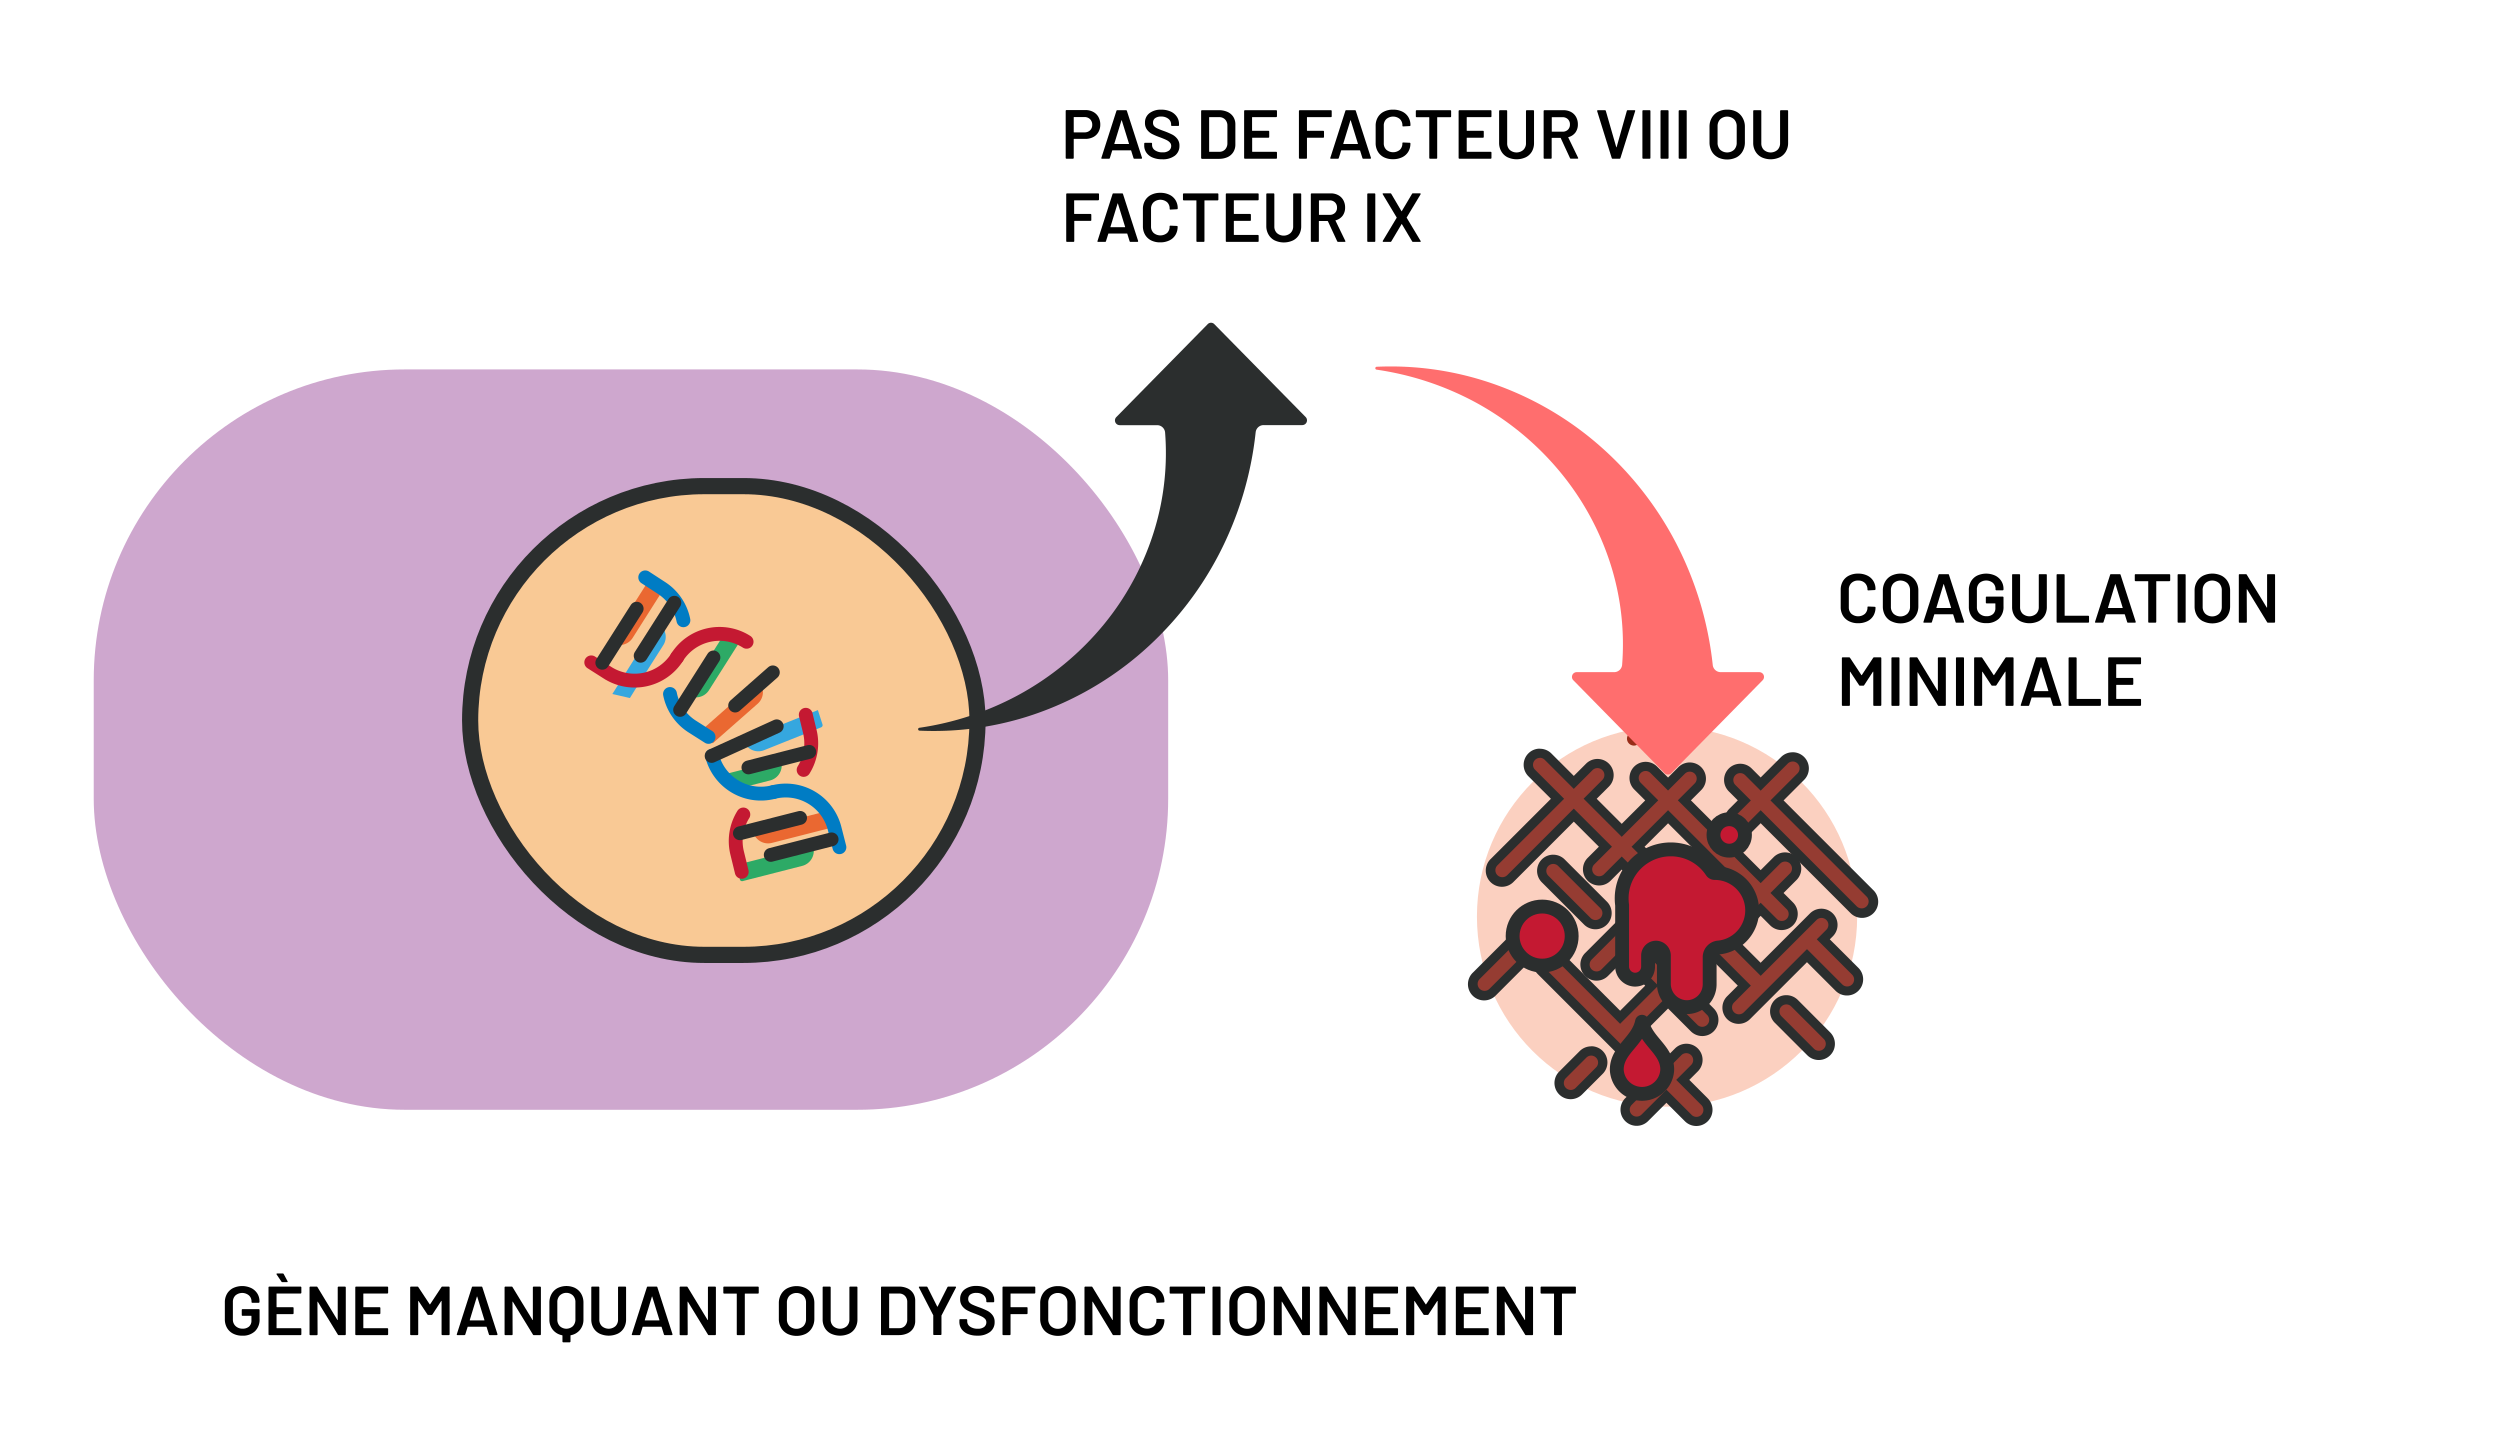 <?xml version="1.0" encoding="UTF-8"?> <svg xmlns="http://www.w3.org/2000/svg" id="Ebene_1" data-name="Ebene 1" viewBox="0 0 1082.09 622.45"><defs><style>.cls-1{fill:#fbd0c0;}.cls-12,.cls-13,.cls-14,.cls-2{fill:none;}.cls-2{stroke:#952814;opacity:0.97;}.cls-12,.cls-13,.cls-14,.cls-2,.cls-5{stroke-linecap:round;stroke-width:6px;}.cls-12,.cls-13,.cls-14,.cls-2,.cls-7{stroke-miterlimit:10;}.cls-3{fill:#953c32;}.cls-4{fill:#2b2e2e;}.cls-5{fill:#c41932;stroke-linejoin:round;}.cls-14,.cls-5,.cls-7{stroke:#2b2e2e;}.cls-6{fill:#cea7ce;}.cls-7{fill:#f9c995;stroke-width:7px;}.cls-8{fill:#ff6e6e;}.cls-9{fill:#35a7df;}.cls-10{fill:#2daa66;}.cls-11{fill:#ea6831;}.cls-12{stroke:#c41932;}.cls-13{stroke:#007cc4;}</style></defs><path d="M800.29,268.87a6.37,6.37,0,0,1-2.64-2.47,7.17,7.17,0,0,1-.93-3.69V255.3a7.17,7.17,0,0,1,.93-3.69,6.28,6.28,0,0,1,2.64-2.46,8.62,8.62,0,0,1,4-.87,8.8,8.8,0,0,1,3.93.84,6.21,6.21,0,0,1,2.64,2.37,6.68,6.68,0,0,1,.93,3.54.38.38,0,0,1-.36.36l-2.76.15q-.36,0-.36-.33a3.83,3.83,0,0,0-1.1-2.85,4,4,0,0,0-2.92-1.08,4,4,0,0,0-2.94,1.08,3.8,3.8,0,0,0-1.11,2.85v7.65a3.76,3.76,0,0,0,1.11,2.82,4.53,4.53,0,0,0,5.86,0,3.77,3.77,0,0,0,1.1-2.83q0-.33.36-.33l2.76.12a.37.37,0,0,1,.25.09.28.28,0,0,1,.11.21,6.8,6.8,0,0,1-.93,3.58,6.19,6.19,0,0,1-2.64,2.39,8.8,8.8,0,0,1-3.93.84A8.5,8.5,0,0,1,800.29,268.87Z"></path><path d="M818.59,268.9a6.46,6.46,0,0,1-2.69-2.59,7.76,7.76,0,0,1-.94-3.87V255.6a7.54,7.54,0,0,1,1-3.83,6.6,6.6,0,0,1,2.68-2.58,9.2,9.2,0,0,1,8,0,6.62,6.62,0,0,1,2.69,2.58,7.54,7.54,0,0,1,1,3.83v6.84a7.66,7.66,0,0,1-1,3.87,6.58,6.58,0,0,1-2.69,2.59,9.13,9.13,0,0,1-8,0Zm7-3.25a4.24,4.24,0,0,0,1.14-3.09v-7a4.28,4.28,0,0,0-1.14-3.12,4.47,4.47,0,0,0-6,0,4.28,4.28,0,0,0-1.14,3.12v7a4.24,4.24,0,0,0,1.14,3.09,4.47,4.47,0,0,0,6,0Z"></path><path d="M846.43,269.22l-1-3.21q-.06-.12-.15-.12h-7.92q-.09,0-.15.12l-1,3.21a.38.38,0,0,1-.39.3h-3a.34.34,0,0,1-.27-.11.32.32,0,0,1,0-.31l6.51-20.28a.38.38,0,0,1,.39-.3h3.75a.38.38,0,0,1,.39.3l6.54,20.28a.33.33,0,0,1,0,.15q0,.27-.33.27h-3A.38.38,0,0,1,846.43,269.22Zm-8.16-6.06h6.09q.18,0,.12-.18l-3.09-10.05q0-.12-.09-.12s-.07,0-.09.12L838.15,263Q838.12,263.16,838.27,263.16Z"></path><path d="M855.76,268.87a6.31,6.31,0,0,1-2.64-2.5,7.34,7.34,0,0,1-.93-3.72v-7.26a7.33,7.33,0,0,1,.93-3.74,6.35,6.35,0,0,1,2.64-2.49,9.29,9.29,0,0,1,7.87,0,6.51,6.51,0,0,1,2.63,2.37,6.3,6.3,0,0,1,.93,3.39v.24a.38.38,0,0,1-.36.36H864.1a.36.36,0,0,1-.26-.11.33.33,0,0,1-.1-.25V255a3.54,3.54,0,0,0-1.1-2.67,4.55,4.55,0,0,0-5.86,0,3.9,3.9,0,0,0-1.11,2.9v7.5a3.77,3.77,0,0,0,1.17,2.89,4.26,4.26,0,0,0,3,1.1,4,4,0,0,0,2.83-.95,3.33,3.33,0,0,0,1-2.59v-1.86a.13.13,0,0,0-.15-.15H859.9a.36.36,0,0,1-.26-.11.33.33,0,0,1-.1-.25v-2.22a.34.34,0,0,1,.36-.36h6.93a.33.33,0,0,1,.25.1.36.36,0,0,1,.11.26v3.84a7,7,0,0,1-2,5.37,7.58,7.58,0,0,1-5.44,1.92A8.5,8.5,0,0,1,855.76,268.87Z"></path><path d="M874.51,268.89a6.38,6.38,0,0,1-2.66-2.48,7.14,7.14,0,0,1-.94-3.7V248.88a.34.34,0,0,1,.36-.36H874a.33.33,0,0,1,.25.1.36.36,0,0,1,.11.26v13.89a3.9,3.9,0,0,0,1.11,2.88,4.45,4.45,0,0,0,5.88,0,3.9,3.9,0,0,0,1.11-2.88V248.88a.34.34,0,0,1,.36-.36h2.76a.33.33,0,0,1,.25.1.36.36,0,0,1,.11.26v13.83a7.24,7.24,0,0,1-.93,3.7,6.27,6.27,0,0,1-2.64,2.48,9.38,9.38,0,0,1-7.89,0Z"></path><path d="M890.27,269.41a.33.33,0,0,1-.1-.25V248.88a.34.34,0,0,1,.36-.36h2.76a.33.33,0,0,1,.25.1.36.36,0,0,1,.11.26v17.49a.13.13,0,0,0,.15.15h10.05a.33.33,0,0,1,.25.1.36.36,0,0,1,.11.26v2.28a.38.38,0,0,1-.36.36H890.53A.36.36,0,0,1,890.27,269.41Z"></path><path d="M920.71,269.22l-1-3.21q-.06-.12-.15-.12h-7.92q-.09,0-.15.12l-1,3.21a.38.38,0,0,1-.39.3h-3a.34.34,0,0,1-.27-.11.32.32,0,0,1,0-.31l6.51-20.28a.38.38,0,0,1,.39-.3h3.75a.38.38,0,0,1,.39.3l6.54,20.28a.33.33,0,0,1,0,.15q0,.27-.33.27h-3A.38.38,0,0,1,920.71,269.22Zm-8.16-6.06h6.09q.18,0,.12-.18l-3.09-10.05q0-.12-.09-.12s-.07,0-.09.12L912.43,263Q912.4,263.16,912.55,263.16Z"></path><path d="M939.23,248.62a.36.36,0,0,1,.11.26v2.31a.38.38,0,0,1-.36.36h-5.52a.13.13,0,0,0-.15.15v17.46a.38.38,0,0,1-.36.36h-2.76a.36.36,0,0,1-.26-.11.33.33,0,0,1-.1-.25V251.7a.13.13,0,0,0-.15-.15h-5.31a.36.36,0,0,1-.26-.11.33.33,0,0,1-.1-.25v-2.31a.34.34,0,0,1,.36-.36H939A.33.33,0,0,1,939.23,248.62Z"></path><path d="M942.65,269.41a.33.33,0,0,1-.1-.25V248.88a.34.34,0,0,1,.36-.36h2.76a.33.33,0,0,1,.25.1.36.36,0,0,1,.11.26v20.28a.38.38,0,0,1-.36.36h-2.76A.36.36,0,0,1,942.65,269.41Z"></path><path d="M953.53,268.9a6.46,6.46,0,0,1-2.69-2.59,7.76,7.76,0,0,1-.94-3.87V255.6a7.54,7.54,0,0,1,1-3.83,6.6,6.6,0,0,1,2.68-2.58,9.2,9.2,0,0,1,8,0,6.62,6.62,0,0,1,2.69,2.58,7.54,7.54,0,0,1,1,3.83v6.84a7.66,7.66,0,0,1-1,3.87,6.58,6.58,0,0,1-2.69,2.59,9.13,9.13,0,0,1-8,0Zm7-3.25a4.24,4.24,0,0,0,1.14-3.09v-7a4.28,4.28,0,0,0-1.14-3.12,4.47,4.47,0,0,0-6,0,4.28,4.28,0,0,0-1.14,3.12v7a4.24,4.24,0,0,0,1.14,3.09,4.47,4.47,0,0,0,6,0Z"></path><path d="M981.35,248.62a.34.34,0,0,1,.26-.1h2.76a.35.35,0,0,1,.25.1.36.36,0,0,1,.11.26v20.28a.34.34,0,0,1-.11.25.36.36,0,0,1-.25.11H981.7a.43.43,0,0,1-.42-.24l-8.64-14.16c0-.06-.08-.09-.12-.08s-.06.06-.06.14l.06,14a.34.34,0,0,1-.11.25.36.36,0,0,1-.25.11H969.4a.36.36,0,0,1-.26-.11.33.33,0,0,1-.1-.25V248.88a.34.34,0,0,1,.36-.36h2.67a.43.43,0,0,1,.42.24l8.61,14.16c0,.06.07.08.12.07s.06-.05.06-.13l0-14A.35.35,0,0,1,981.35,248.62Z"></path><path d="M811.18,284.52h2.76a.33.33,0,0,1,.25.1.36.36,0,0,1,.11.26v20.28a.38.38,0,0,1-.36.36h-2.76a.36.36,0,0,1-.26-.11.33.33,0,0,1-.1-.25V290.85a.12.12,0,0,0-.08-.12s-.08,0-.1.06l-3.75,5.76a.47.47,0,0,1-.42.24h-1.38a.47.47,0,0,1-.42-.24l-3.78-5.73c0-.06-.06-.08-.11-.06a.11.11,0,0,0-.07.12v14.28a.38.38,0,0,1-.36.36h-2.76a.36.36,0,0,1-.26-.11.33.33,0,0,1-.1-.25V284.88a.34.34,0,0,1,.36-.36h2.76a.47.47,0,0,1,.42.24l4.89,7.41a.17.17,0,0,0,.12.06.1.1,0,0,0,.09-.06l4.89-7.41A.47.47,0,0,1,811.18,284.52Z"></path><path d="M818.78,305.41a.33.33,0,0,1-.1-.25V284.88a.34.34,0,0,1,.36-.36h2.76a.33.33,0,0,1,.25.1.36.36,0,0,1,.11.26v20.28a.38.38,0,0,1-.36.36H819A.36.36,0,0,1,818.78,305.41Z"></path><path d="M838.85,284.62a.35.35,0,0,1,.26-.1h2.76a.33.33,0,0,1,.25.1.36.36,0,0,1,.11.26v20.28a.38.38,0,0,1-.36.36H839.2a.43.43,0,0,1-.42-.24l-8.64-14.16c0-.06-.08-.09-.12-.08s-.06.06-.06.14l.06,14a.38.38,0,0,1-.36.36H826.9a.36.36,0,0,1-.26-.11.33.33,0,0,1-.1-.25V284.88a.34.34,0,0,1,.36-.36h2.67a.43.43,0,0,1,.42.24l8.61,14.16c0,.06.08.08.12.07s.06-.05.06-.13l0-14A.35.35,0,0,1,838.85,284.62Z"></path><path d="M846.71,305.41a.33.33,0,0,1-.1-.25V284.88a.34.34,0,0,1,.36-.36h2.76a.33.33,0,0,1,.25.1.36.36,0,0,1,.11.26v20.28a.38.38,0,0,1-.36.36H847A.36.36,0,0,1,846.71,305.41Z"></path><path d="M868.42,284.52h2.76a.33.33,0,0,1,.25.1.36.36,0,0,1,.11.26v20.28a.38.38,0,0,1-.36.36h-2.76a.36.36,0,0,1-.26-.11.33.33,0,0,1-.1-.25V290.85a.12.12,0,0,0-.08-.12c-.05,0-.08,0-.1.06l-3.75,5.76a.47.47,0,0,1-.42.24h-1.38a.47.47,0,0,1-.42-.24l-3.78-5.73c0-.06-.06-.08-.11-.06a.11.11,0,0,0-.07.12v14.28a.38.38,0,0,1-.36.36h-2.76a.36.36,0,0,1-.26-.11.33.33,0,0,1-.1-.25V284.88a.34.34,0,0,1,.36-.36h2.76a.47.47,0,0,1,.42.24l4.89,7.41a.17.17,0,0,0,.12.06.1.1,0,0,0,.09-.06l4.89-7.41A.47.47,0,0,1,868.42,284.52Z"></path><path d="M888.55,305.22l-1-3.21q-.06-.12-.15-.12h-7.92q-.09,0-.15.12l-1,3.21a.38.38,0,0,1-.39.3h-3a.34.34,0,0,1-.27-.11.32.32,0,0,1,0-.31l6.51-20.28a.38.38,0,0,1,.39-.3h3.75a.38.38,0,0,1,.39.3l6.54,20.28a.33.33,0,0,1,0,.15q0,.27-.33.27h-3A.38.38,0,0,1,888.55,305.22Zm-8.16-6.06h6.09q.18,0,.12-.18l-3.09-10.05q0-.12-.09-.12s-.07,0-.09.12L880.27,299Q880.24,299.16,880.39,299.16Z"></path><path d="M895.46,305.41a.33.33,0,0,1-.1-.25V284.88a.34.34,0,0,1,.36-.36h2.76a.33.33,0,0,1,.25.1.36.36,0,0,1,.11.26v17.49a.13.13,0,0,0,.15.15h10a.33.33,0,0,1,.25.1.36.36,0,0,1,.11.26v2.28a.38.38,0,0,1-.36.36H895.72A.36.36,0,0,1,895.46,305.41Z"></path><path d="M926.6,287.41a.34.34,0,0,1-.25.11H916.12a.13.13,0,0,0-.15.15v5.61a.13.13,0,0,0,.15.15H923a.33.33,0,0,1,.25.1.36.36,0,0,1,.11.26v2.28a.38.38,0,0,1-.36.36h-6.87a.13.13,0,0,0-.15.15v5.79a.13.13,0,0,0,.15.15h10.23a.33.33,0,0,1,.25.1.36.36,0,0,1,.11.26v2.28a.38.38,0,0,1-.36.36h-13.5a.36.36,0,0,1-.26-.11.33.33,0,0,1-.1-.25V284.88a.34.34,0,0,1,.36-.36h13.5a.33.33,0,0,1,.25.1.36.36,0,0,1,.11.26v2.28A.34.34,0,0,1,926.6,287.41Z"></path><circle class="cls-1" cx="721.56" cy="396.72" r="82.29"></circle><line class="cls-2" x1="716.29" y1="310.64" x2="707.21" y2="319.72"></line><path class="cls-3" d="M787.27,456.81a5,5,0,0,1-3.54-1.46l-14.06-14.07a5,5,0,0,1,3.53-8.53,5,5,0,0,1,3.54,1.46l14.06,14.07a5,5,0,0,1-3.53,8.53Z"></path><path class="cls-4" d="M773.2,434.75a3,3,0,0,1,2.12.88l14.07,14.06a3,3,0,0,1-4.25,4.24l-14.06-14.06a3,3,0,0,1,2.12-5.12m0-4a7,7,0,0,0-5,11.95l14.07,14.06a7,7,0,0,0,9.9-9.9L778.15,432.8a7,7,0,0,0-4.95-2.05Z"></path><path class="cls-3" d="M752.67,441a5,5,0,0,1-3.53-8.54l5.87-5.87-53.07-53.06-6.25,6.26a5,5,0,0,1-7.07-7.07l6.25-6.26-13.68-13.68-27.4,27.4a5,5,0,0,1-7.07-7.07l27.4-27.4L663,334.57a5,5,0,0,1,3.53-8.53A5,5,0,0,1,670,327.5l11.16,11.17L687.9,332A5,5,0,1,1,695,339l-6.71,6.71,13.68,13.68,13-13-6.16-6.16a5,5,0,1,1,7.07-7.07l6.16,6.16,5.87-5.88a5,5,0,1,1,7.07,7.08l-5.87,5.87,33,33,7-7a5,5,0,1,1,7.07,7.07l-7,7,5.52,5.52a5,5,0,0,1-7.07,7.07l-5.52-5.52-5.9,5.89a5,5,0,0,1-7.07-7.07l5.9-5.89-33-33-13,13,53.06,53.06,22.77-22.77a5,5,0,0,1,7.07,7.07l-2.73,2.73L803,420.36a5,5,0,1,1-7.07,7.07l-13.78-13.78-25.91,25.91A4.94,4.94,0,0,1,752.67,441Z"></path><path class="cls-4" d="M666.49,328a3,3,0,0,1,2.12.88l12.58,12.58,8.12-8.12a3,3,0,0,1,4.25,4.24l-8.12,8.12,16.5,16.51,15.81-15.8-7.58-7.58a3,3,0,0,1,0-4.24,3,3,0,0,1,2.12-.88,3,3,0,0,1,2.12.88l7.58,7.58,7.29-7.29a3,3,0,0,1,2.12-.88,3,3,0,0,1,2.12,5.12l-7.29,7.29,35.85,35.84,8.44-8.45a3,3,0,0,1,4.25,4.25l-8.45,8.45,6.93,6.93a3,3,0,1,1-4.24,4.24l-6.93-6.93-7.31,7.31a3,3,0,0,1-4.25-4.25l7.31-7.3L722,350.69l-15.8,15.8,55.89,55.89,24.18-24.18a3,3,0,0,1,2.12-.88,3,3,0,0,1,2.12,5.12l-4.14,4.14,15.2,15.2a3,3,0,1,1-4.24,4.24l-15.2-15.2-27.33,27.33a3,3,0,0,1-2.12.88,3,3,0,0,1-2.12-.88,3,3,0,0,1,0-4.24l7.28-7.29-55.89-55.89-7.66,7.67a3,3,0,0,1-4.25-4.24l7.67-7.67L681.19,350,652.38,378.8a3,3,0,0,1-4.24-4.25L677,345.74l-12.58-12.58a3,3,0,0,1,2.12-5.12m0-4a7,7,0,0,0-5,11.95l9.75,9.75-26,26a7,7,0,1,0,9.9,9.89l26-26,10.86,10.85-4.84,4.84a7,7,0,0,0,9.9,9.9l4.83-4.84,50.24,50.23-4.46,4.46a7,7,0,1,0,9.9,9.89l24.5-24.49,12.37,12.37a7,7,0,0,0,9.9-9.9L792,406.58l1.31-1.31a7,7,0,0,0-9.9-9.9l-21.35,21.35-50.24-50.23L722,356.35l30.19,30.19L747.7,391a7,7,0,1,0,9.9,9.89l4.48-4.48,4.1,4.11a7,7,0,0,0,9.9-9.9l-4.1-4.1,5.62-5.62a7,7,0,0,0-9.9-9.9l-5.62,5.62-30.19-30.19,4.46-4.46a7,7,0,0,0-9.9-9.9L722,336.55l-4.75-4.75a7,7,0,0,0-9.9,9.9l4.75,4.75-10.15,10.14-10.85-10.85,5.3-5.29a7,7,0,0,0-9.9-9.9l-5.3,5.29-9.75-9.75a7,7,0,0,0-5-2Z"></path><path class="cls-3" d="M805.81,395.18a4.94,4.94,0,0,1-3.54-1.47l-40.19-40.19L757,358.63a5,5,0,0,1-8.53-3.53,5,5,0,0,1,1.46-3.54l5.12-5.11-5.3-5.3a5,5,0,1,1,7.07-7.07l5.3,5.3,10.31-10.32a5,5,0,1,1,7.07,7.08l-10.31,10.31,40.19,40.19a5,5,0,0,1-3.53,8.54Z"></path><path class="cls-4" d="M775.92,329.6a3,3,0,0,1,2.13,5.12l-11.73,11.73,41.61,41.61a3,3,0,0,1,0,4.24,3,3,0,0,1-4.25,0l-41.6-41.61-6.53,6.53A3,3,0,0,1,751.3,353l6.53-6.53-6.71-6.72a3,3,0,0,1,2.12-5.12,3,3,0,0,1,2.12.88l6.72,6.72,11.72-11.73a3,3,0,0,1,2.12-.88m0-4a7,7,0,0,0-4.95,2l-8.89,8.9-3.89-3.89a7,7,0,0,0-9.9,9.9l3.89,3.89-3.7,3.7a7,7,0,0,0,9.9,9.9l3.7-3.7,38.78,38.78a7,7,0,1,0,9.89-9.9L772,346.45l8.89-8.9a7,7,0,0,0-5-11.95Z"></path><path class="cls-3" d="M734.21,485.35a4.94,4.94,0,0,1-3.53-1.47l-9.4-9.39-9.34,9.35a5,5,0,0,1-7.08-7.08l9.35-9.34L667,420.19a5,5,0,0,1,7.08-7.07l27.18,27.18,13.68-13.68-5.7-5.7a5,5,0,0,1,7.07-7.07l5.7,5.7,7.77-7.76a5,5,0,0,1,8.53,3.53,5,5,0,0,1-1.46,3.54l-7.77,7.76,11.28,11.28a5,5,0,0,1-3.54,8.54,4.94,4.94,0,0,1-3.53-1.47L722,433.69l-13.68,13.68,13,13,5.12-5.12a5,5,0,0,1,7.07,7.07l-5.12,5.12,9.4,9.39a5,5,0,0,1-3.54,8.54Z"></path><path class="cls-4" d="M733.29,412.32a3,3,0,0,1,2.12.88,3,3,0,0,1,0,4.24l-9.18,9.18,12.69,12.7a3,3,0,0,1-2.12,5.12,3,3,0,0,1-2.12-.88L722,430.87l-16.51,16.5,15.8,15.81,6.53-6.53a3,3,0,0,1,4.24,4.24l-6.53,6.53,10.81,10.81a3,3,0,1,1-4.24,4.24l-10.81-10.81-10.76,10.76a3,3,0,0,1-4.24,0,3,3,0,0,1,0-4.24L717,467.42,668.4,418.78a3,3,0,0,1,0-4.24,3,3,0,0,1,4.24,0l28.6,28.59,16.51-16.51-7.12-7.11a3,3,0,0,1,4.25-4.24l7.11,7.11,9.18-9.18a3,3,0,0,1,2.12-.88m0-4a7,7,0,0,0-4.95,2.05L722,416.72l-4.29-4.28a7,7,0,0,0-9.9,9.9l4.29,4.28-10.85,10.86-25.77-25.77a7,7,0,0,0-9.9,9.9l45.81,45.81-7.93,7.93a7,7,0,0,0,9.9,9.9l7.93-7.93,8,8a7,7,0,0,0,9.9-9.9l-8-8,3.7-3.7a7,7,0,0,0-9.9-9.9l-3.7,3.7-10.14-10.15L722,436.52l9.86,9.87a7,7,0,0,0,9.9-9.9l-9.86-9.87,6.35-6.35a7,7,0,0,0-5-11.95Z"></path><path class="cls-3" d="M690.59,400.23a4.94,4.94,0,0,1-3.53-1.47l-18.29-18.29a5,5,0,0,1,7.07-7.07l18.29,18.29a5,5,0,0,1-3.54,8.54Z"></path><path class="cls-4" d="M672.3,373.94a3,3,0,0,1,2.12.88l18.29,18.29a3,3,0,0,1-2.12,5.12,3,3,0,0,1-2.12-.88l-18.29-18.29a3,3,0,0,1,2.12-5.12m0-4a7,7,0,0,0-4.95,11.95l18.29,18.29a7,7,0,0,0,9.9-9.9L677.25,372a7,7,0,0,0-5-2.05Z"></path><path class="cls-3" d="M691.05,422.47a5,5,0,0,1-3.53-8.54l20.26-20.25a5,5,0,0,1,7.07,0,5,5,0,0,1,0,7.07L694.59,421A5,5,0,0,1,691.05,422.47Z"></path><path class="cls-4" d="M711.31,394.21a3,3,0,0,1,2.12,5.12l-20.26,20.26a3,3,0,0,1-2.12.88,3,3,0,0,1-2.12-5.12l20.26-20.26a3,3,0,0,1,2.12-.88m0-4a7,7,0,0,0-4.95,2.05L686.1,412.52a7,7,0,0,0,9.9,9.9l20.26-20.26a7,7,0,0,0-5-12Z"></path><path class="cls-3" d="M679.84,473.77a5,5,0,0,1-3.54-8.53l8.88-8.87a5,5,0,0,1,8.53,3.53,5,5,0,0,1-1.46,3.54l-8.87,8.87A5,5,0,0,1,679.84,473.77Z"></path><path class="cls-4" d="M688.71,456.9a3,3,0,0,1,2.12.88,3,3,0,0,1,0,4.24L682,470.89a3,3,0,0,1-4.24,0,3,3,0,0,1,0-4.24l8.87-8.87a3,3,0,0,1,2.12-.88m0-4a7,7,0,0,0-5,2.05l-8.87,8.87a7,7,0,0,0,9.9,9.9l8.87-8.87a7,7,0,0,0-4.95-12Z"></path><path class="cls-3" d="M642.59,430.85a5,5,0,0,1-3.53-8.54l28-28a5,5,0,0,1,8.53,3.53,5,5,0,0,1-1.46,3.54l-28,28A5,5,0,0,1,642.59,430.85Z"></path><path class="cls-4" d="M670.57,394.86A3,3,0,0,1,672.7,400l-28,28a3,3,0,0,1-4.24-4.25l28-28a3,3,0,0,1,2.12-.88m0-4a7,7,0,0,0-5,2.05l-28,28a7,7,0,1,0,9.9,9.89l28-28a7,7,0,0,0-4.95-11.95Z"></path><path class="cls-5" d="M721.64,463c0-8.67-9.09-12.1-10.92-20.75-1.8,8.65-10.92,12.08-10.92,20.75a10.93,10.93,0,0,0,21.84,0Z"></path><path class="cls-5" d="M742.19,377.86h0a1.52,1.52,0,0,1-1.26-.68,21.28,21.28,0,0,0-38.57,7.35,21.59,21.59,0,0,0-.25,7.23v26.47a5.73,5.73,0,0,0,5.24,5.79,5.62,5.62,0,0,0,6-5.6v-4.81a3.43,3.43,0,0,1,3.42-3.43h0a3.43,3.43,0,0,1,3.42,3.43v12.14a10.09,10.09,0,0,0,9.42,10.17A9.9,9.9,0,0,0,740,426V414.25a4.18,4.18,0,0,1,3.85-4.13,15.86,15.86,0,0,0,2.4-.41,16.18,16.18,0,0,0-4-31.85Z"></path><circle class="cls-5" cx="748.47" cy="361.39" r="6.81"></circle><circle class="cls-5" cx="667.5" cy="405.17" r="12.78"></circle><rect class="cls-6" x="40.57" y="159.9" width="465.06" height="320.45" rx="134.6"></rect><rect class="cls-7" x="203.49" y="210.41" width="219.61" height="202.9" rx="101.45"></rect><path class="cls-4" d="M565.16,180.53l-39.52-40.19a2,2,0,0,0-2.94,0l-39.52,40.19a2.06,2.06,0,0,0,1.47,3.5h16.2a3.47,3.47,0,0,1,3.45,3.21A114.32,114.32,0,0,1,500,228.32a119.57,119.57,0,0,1-21.93,41.62,124.68,124.68,0,0,1-37.78,31.16A129,129,0,0,1,398,315a.63.63,0,0,0,.06,1.26,134.77,134.77,0,0,0,46-5.91,139.71,139.71,0,0,0,48.1-26.26,144.68,144.68,0,0,0,35.49-44.27,149.32,149.32,0,0,0,15.84-52.66A3.47,3.47,0,0,1,547,184h16.68A2.06,2.06,0,0,0,565.16,180.53Z"></path><path class="cls-8" d="M762.93,294.44l-39.52,40.19a2.06,2.06,0,0,1-2.94,0L681,294.44a2.06,2.06,0,0,1,1.47-3.51h16.21a3.46,3.46,0,0,0,3.44-3.21,114.5,114.5,0,0,0-4.27-41.07A119.57,119.57,0,0,0,675.87,205a124.72,124.72,0,0,0-37.79-31.16A129.2,129.2,0,0,0,595.81,160a.63.63,0,0,1,.07-1.25,134.68,134.68,0,0,1,46,5.91A139.71,139.71,0,0,1,690,190.89a144.74,144.74,0,0,1,35.5,44.27,149.46,149.46,0,0,1,15.84,52.66,3.45,3.45,0,0,0,3.43,3.11h16.68A2.06,2.06,0,0,1,762.93,294.44Z"></path><path class="cls-9" d="M287.1,279.25l-10.73,16.88-3.73,6-7.6-1.73,19.35-30.8.66.43A6.66,6.66,0,0,1,287.1,279.25Z"></path><path class="cls-10" d="M333.38,337.79l-14,3.56-6.91-5.92,25.48-6.5.19.76A6.66,6.66,0,0,1,333.38,337.79Z"></path><path class="cls-10" d="M347.22,374.79l-25.77,6.58a1,1,0,0,1-1.21-.66l-.6-6.56,32.19-8.22.2.76A6.66,6.66,0,0,1,347.22,374.79Z"></path><path class="cls-11" d="M328,304.55l-19.53,17.19L305,314.89,328,294.57l.52.59A6.65,6.65,0,0,1,328,304.55Z"></path><path class="cls-11" d="M273.83,276.11l13.95-22-7.31-2.37-16.49,26,.66.42A6.66,6.66,0,0,0,273.83,276.11Z"></path><path class="cls-9" d="M330.73,324.71l24.7-9.9a1,1,0,0,0,.58-1.23l-2-6.23-32.25,12.92.29.73A6.67,6.67,0,0,0,330.73,324.71Z"></path><path class="cls-11" d="M334.11,364.84l25.77-6.58a1,1,0,0,0,.75-1.15L358,351.06l-32.19,8.22.19.76A6.66,6.66,0,0,0,334.11,364.84Z"></path><path class="cls-10" d="M306.87,298.75l13.95-22-7.31-2.37-16.49,26,.66.42A6.65,6.65,0,0,0,306.87,298.75Z"></path><path class="cls-12" d="M255.92,286.7l7.08,4.5a21.79,21.79,0,0,0,30.08-6.71h0"></path><path class="cls-13" d="M308.22,327.12a21.8,21.8,0,0,0,26.51,15.72h0"></path><path class="cls-12" d="M293.07,284.48h0a21.76,21.76,0,0,1,30.08-6.7"></path><path class="cls-13" d="M363.32,366.71l-2.08-8.14a21.79,21.79,0,0,0-26.51-15.72h0"></path><path class="cls-12" d="M347.84,333.25a21.71,21.71,0,0,0,2.61-16.92l-1.68-6.95"></path><path class="cls-12" d="M321.74,352.54a21.74,21.74,0,0,0-2.62,16.91l1.93,7.91"></path><path class="cls-13" d="M290,300.39a21.71,21.71,0,0,0,9.68,14.12l7,4.45"></path><path class="cls-13" d="M295.8,268.47a21.73,21.73,0,0,0-9.69-14.12l-6.82-4.44"></path><line class="cls-14" x1="260.7" y1="286.87" x2="275.57" y2="263.46"></line><line class="cls-14" x1="294.38" y1="307.27" x2="308.8" y2="284.57"></line><line class="cls-14" x1="308.02" y1="327.2" x2="336.19" y2="314.38"></line><line class="cls-14" x1="320.25" y1="360.66" x2="346.31" y2="354.01"></line><line class="cls-14" x1="277.3" y1="283.83" x2="291.88" y2="260.89"></line><line class="cls-14" x1="318.2" y1="305.39" x2="334.51" y2="291.03"></line><line class="cls-14" x1="323.94" y1="332.17" x2="350.28" y2="325.44"></line><line class="cls-14" x1="333.61" y1="370.03" x2="359.95" y2="363.31"></line><path d="M473.21,48.45a5.54,5.54,0,0,1,2.24,2.21,6.61,6.61,0,0,1,.79,3.28,6.39,6.39,0,0,1-.81,3.24,5.42,5.42,0,0,1-2.29,2.18,7.42,7.42,0,0,1-3.44.76h-4.8a.13.13,0,0,0-.15.15v8.07a.34.34,0,0,1-.36.36h-2.76a.33.33,0,0,1-.25-.1.36.36,0,0,1-.11-.26V48a.38.38,0,0,1,.36-.36h8.25A6.88,6.88,0,0,1,473.21,48.45Zm-1.38,7.95a3.15,3.15,0,0,0,.93-2.37,3.29,3.29,0,0,0-.93-2.43,3.33,3.33,0,0,0-2.46-.93H464.9a.13.13,0,0,0-.15.15v6.33a.13.13,0,0,0,.15.15h4.47A3.39,3.39,0,0,0,471.83,56.4Z"></path><path d="M490.61,68.4l-1-3.21c0-.07-.09-.12-.15-.12h-7.92c-.06,0-.11.05-.15.12l-1,3.21a.38.38,0,0,1-.39.3h-3a.33.33,0,0,1-.27-.1.34.34,0,0,1,0-.32L483.23,48a.38.38,0,0,1,.39-.3h3.75a.38.38,0,0,1,.39.3l6.54,20.28a.33.33,0,0,1,0,.15q0,.27-.33.27h-3A.38.38,0,0,1,490.61,68.4Zm-8.16-6.06h6.09q.18,0,.12-.18l-3.09-10q0-.12-.09-.12s-.07,0-.09.12l-3.06,10Q482.3,62.34,482.45,62.34Z"></path><path d="M498.89,68.19a6.13,6.13,0,0,1-2.68-2.1,5.41,5.41,0,0,1-.95-3.18v-.75a.38.38,0,0,1,.36-.36h2.67a.36.36,0,0,1,.26.11.33.33,0,0,1,.1.25v.57a2.77,2.77,0,0,0,1.23,2.3,5.51,5.51,0,0,0,3.36.91,4.21,4.21,0,0,0,2.76-.78,2.5,2.5,0,0,0,.93-2,2.08,2.08,0,0,0-.51-1.42A4.75,4.75,0,0,0,505,60.66c-.63-.32-1.58-.72-2.84-1.2A29.66,29.66,0,0,1,498.68,58a6.41,6.41,0,0,1-2.2-1.87,4.82,4.82,0,0,1-.89-3A5,5,0,0,1,497.51,49a8,8,0,0,1,5.13-1.53,9.58,9.58,0,0,1,4,.78,6.33,6.33,0,0,1,2.68,2.18,5.53,5.53,0,0,1,1,3.22v.51a.34.34,0,0,1-.36.36h-2.7a.33.33,0,0,1-.25-.1.36.36,0,0,1-.11-.26v-.33a3,3,0,0,0-1.15-2.38,4.82,4.82,0,0,0-3.2-1,4.17,4.17,0,0,0-2.56.69,2.32,2.32,0,0,0-.92,2,2.2,2.2,0,0,0,.48,1.47,4.32,4.32,0,0,0,1.44,1c.64.31,1.63.7,3,1.18a33.93,33.93,0,0,1,3.41,1.47,6.57,6.57,0,0,1,2.19,1.85,4.67,4.67,0,0,1,.91,3,5.19,5.19,0,0,1-2,4.29A8.52,8.52,0,0,1,503,68.94,10.25,10.25,0,0,1,498.89,68.19Z"></path><path d="M520,68.6a.36.36,0,0,1-.11-.26V48.06a.38.38,0,0,1,.36-.36h7.32a8.84,8.84,0,0,1,3.75.75,5.76,5.76,0,0,1,2.51,2.15,5.93,5.93,0,0,1,.88,3.25v8.7a6,6,0,0,1-.88,3.26A5.74,5.74,0,0,1,531.35,68a8.84,8.84,0,0,1-3.75.75h-7.32A.33.33,0,0,1,520,68.6Zm3.52-2.9h4.2a3.32,3.32,0,0,0,2.54-1,3.86,3.86,0,0,0,1-2.69V54.42a3.75,3.75,0,0,0-1-2.71,3.4,3.4,0,0,0-2.58-1h-4.17a.13.13,0,0,0-.15.15v14.7A.13.13,0,0,0,523.55,65.7Z"></path><path d="M552.58,50.6a.35.35,0,0,1-.26.1H542.09a.13.13,0,0,0-.15.15v5.61a.13.13,0,0,0,.15.15H549a.36.36,0,0,1,.26.11.33.33,0,0,1,.1.25v2.28a.34.34,0,0,1-.36.36h-6.87a.13.13,0,0,0-.15.15v5.79a.13.13,0,0,0,.15.15h10.23a.36.36,0,0,1,.26.11.33.33,0,0,1,.1.25v2.28a.34.34,0,0,1-.36.36h-13.5a.33.33,0,0,1-.25-.1.36.36,0,0,1-.11-.26V48.06a.38.38,0,0,1,.36-.36h13.5a.36.36,0,0,1,.26.11.33.33,0,0,1,.1.25v2.28A.35.35,0,0,1,552.58,50.6Z"></path><path d="M576.31,50.6a.35.35,0,0,1-.26.1h-10.2a.13.13,0,0,0-.15.15v5.61a.13.13,0,0,0,.15.15h6.87a.36.36,0,0,1,.26.11.33.33,0,0,1,.1.25v2.28a.34.34,0,0,1-.36.36h-6.87a.13.13,0,0,0-.15.15v8.58a.34.34,0,0,1-.36.36h-2.76a.33.33,0,0,1-.25-.1.36.36,0,0,1-.11-.26V48.06a.38.38,0,0,1,.36-.36h13.47a.36.36,0,0,1,.26.11.33.33,0,0,1,.1.25v2.28A.35.35,0,0,1,576.31,50.6Z"></path><path d="M589.7,68.4l-1-3.21c0-.07-.09-.12-.15-.12h-7.92c-.06,0-.11.05-.15.12l-1,3.21a.38.38,0,0,1-.39.3h-3a.33.33,0,0,1-.27-.1.34.34,0,0,1,0-.32L582.32,48a.38.38,0,0,1,.39-.3h3.75a.38.38,0,0,1,.39.3l6.54,20.28a.33.33,0,0,1,0,.15q0,.27-.33.27h-3A.38.38,0,0,1,589.7,68.4Zm-8.16-6.06h6.09q.18,0,.12-.18l-3.09-10q0-.12-.09-.12s-.07,0-.09.12l-3.06,10Q581.39,62.34,581.54,62.34Z"></path><path d="M599,68.06a6.33,6.33,0,0,1-2.64-2.48,7.17,7.17,0,0,1-.93-3.69V54.48a7.17,7.17,0,0,1,.93-3.69A6.28,6.28,0,0,1,599,48.33a8.62,8.62,0,0,1,4-.87,8.8,8.8,0,0,1,3.93.84,6.21,6.21,0,0,1,2.64,2.37,6.7,6.7,0,0,1,.93,3.54.34.34,0,0,1-.36.36l-2.76.15c-.24,0-.36-.1-.36-.33a3.82,3.82,0,0,0-1.09-2.85,4.53,4.53,0,0,0-5.87,0,3.8,3.8,0,0,0-1.11,2.85V62a3.76,3.76,0,0,0,1.11,2.82,4.56,4.56,0,0,0,5.87,0A3.78,3.78,0,0,0,607,62q0-.33.36-.33l2.76.12a.39.39,0,0,1,.26.09.26.26,0,0,1,.1.21,6.83,6.83,0,0,1-.93,3.59,6.17,6.17,0,0,1-2.64,2.38,8.8,8.8,0,0,1-3.93.84A8.5,8.5,0,0,1,599,68.06Z"></path><path d="M628,47.81a.33.33,0,0,1,.1.25v2.31a.34.34,0,0,1-.36.36h-5.52a.13.13,0,0,0-.15.15V68.34a.34.34,0,0,1-.36.36H619a.33.33,0,0,1-.25-.1.36.36,0,0,1-.11-.26V50.88a.13.13,0,0,0-.15-.15h-5.31a.33.33,0,0,1-.25-.1.36.36,0,0,1-.11-.26V48.06a.38.38,0,0,1,.36-.36h14.61A.36.36,0,0,1,628,47.81Z"></path><path d="M645.46,50.6a.35.35,0,0,1-.26.1H635a.13.13,0,0,0-.15.15v5.61a.13.13,0,0,0,.15.15h6.87a.36.36,0,0,1,.26.11.33.33,0,0,1,.1.25v2.28a.34.34,0,0,1-.36.36H635a.13.13,0,0,0-.15.15v5.79a.13.13,0,0,0,.15.15H645.2a.36.36,0,0,1,.26.11.33.33,0,0,1,.1.25v2.28a.34.34,0,0,1-.36.36H631.7a.33.33,0,0,1-.25-.1.36.36,0,0,1-.11-.26V48.06a.38.38,0,0,1,.36-.36h13.5a.36.36,0,0,1,.26.11.33.33,0,0,1,.1.25v2.28A.35.35,0,0,1,645.46,50.6Z"></path><path d="M652.52,68.07a6.33,6.33,0,0,1-2.65-2.47,7.19,7.19,0,0,1-1-3.71V48.06a.38.38,0,0,1,.36-.36H652a.36.36,0,0,1,.26.11.33.33,0,0,1,.1.25V62a3.88,3.88,0,0,0,1.11,2.88,4.45,4.45,0,0,0,5.88,0A3.88,3.88,0,0,0,660.5,62V48.06a.38.38,0,0,1,.36-.36h2.76a.36.36,0,0,1,.26.11.33.33,0,0,1,.1.25V61.89a7.27,7.27,0,0,1-.93,3.71,6.24,6.24,0,0,1-2.64,2.47,9.38,9.38,0,0,1-7.89,0Z"></path><path d="M679.55,68.43l-4-8.64a.19.19,0,0,0-.18-.12h-3.6a.13.13,0,0,0-.15.15v8.52a.34.34,0,0,1-.36.36h-2.76a.33.33,0,0,1-.25-.1.36.36,0,0,1-.11-.26V48.06a.38.38,0,0,1,.36-.36h8.25a6.69,6.69,0,0,1,3.24.77,5.42,5.42,0,0,1,2.19,2.16,6.42,6.42,0,0,1,.78,3.19,5.82,5.82,0,0,1-1.06,3.53,5.51,5.51,0,0,1-3,2,.1.1,0,0,0-.09.06.13.13,0,0,0,0,.12l4.23,8.73a.46.46,0,0,1,.06.18c0,.17-.11.24-.33.24H680A.42.42,0,0,1,679.55,68.43Zm-7.89-17.58v6a.13.13,0,0,0,.15.15h4.5a3.21,3.21,0,0,0,2.33-.85,3,3,0,0,0,.88-2.27,3.05,3.05,0,0,0-.88-2.28,3.19,3.19,0,0,0-2.33-.87h-4.5A.13.13,0,0,0,671.66,50.85Z"></path><path d="M697.61,68.4l-6.3-20.28,0-.12q0-.3.33-.3h3a.4.4,0,0,1,.42.3l4.5,15.66q0,.09.09.09s.07,0,.09-.09L704.15,48a.4.4,0,0,1,.42-.3h2.91a.32.32,0,0,1,.27.12.31.31,0,0,1,0,.3L701.39,68.4a.38.38,0,0,1-.39.3h-3A.38.38,0,0,1,697.61,68.4Z"></path><path d="M711,68.6a.36.36,0,0,1-.11-.26V48.06a.38.38,0,0,1,.36-.36H714a.36.36,0,0,1,.26.11.33.33,0,0,1,.1.25V68.34a.34.34,0,0,1-.36.36h-2.76A.33.33,0,0,1,711,68.6Z"></path><path d="M718.84,68.6a.36.36,0,0,1-.11-.26V48.06a.38.38,0,0,1,.36-.36h2.76a.36.36,0,0,1,.26.11.33.33,0,0,1,.1.25V68.34a.34.34,0,0,1-.36.36h-2.76A.33.33,0,0,1,718.84,68.6Z"></path><path d="M726.7,68.6a.36.36,0,0,1-.11-.26V48.06a.38.38,0,0,1,.36-.36h2.76a.36.36,0,0,1,.26.11.33.33,0,0,1,.1.25V68.34a.34.34,0,0,1-.36.36H727A.33.33,0,0,1,726.7,68.6Z"></path><path d="M743.57,68.09a6.4,6.4,0,0,1-2.68-2.6,7.76,7.76,0,0,1-.95-3.87V54.78a7.5,7.5,0,0,1,1-3.82,6.62,6.62,0,0,1,2.69-2.58,8.34,8.34,0,0,1,4-.92,8.44,8.44,0,0,1,4,.92A6.6,6.6,0,0,1,754.25,51a7.5,7.5,0,0,1,1,3.82v6.84a7.66,7.66,0,0,1-1,3.87,6.52,6.52,0,0,1-2.68,2.6,9.25,9.25,0,0,1-8,0Zm7-3.26a4.24,4.24,0,0,0,1.14-3.09v-7a4.28,4.28,0,0,0-1.14-3.12,4.47,4.47,0,0,0-6,0,4.28,4.28,0,0,0-1.14,3.12v7a4.24,4.24,0,0,0,1.14,3.09,4.47,4.47,0,0,0,6,0Z"></path><path d="M762.5,68.07a6.33,6.33,0,0,1-2.65-2.47,7.19,7.19,0,0,1-1-3.71V48.06a.38.38,0,0,1,.36-.36H762a.36.36,0,0,1,.26.11.33.33,0,0,1,.1.25V62a3.88,3.88,0,0,0,1.11,2.88,4.45,4.45,0,0,0,5.88,0A3.88,3.88,0,0,0,770.48,62V48.06a.38.38,0,0,1,.36-.36h2.76a.36.36,0,0,1,.26.11.33.33,0,0,1,.1.25V61.89A7.27,7.27,0,0,1,773,65.6a6.24,6.24,0,0,1-2.64,2.47,9.38,9.38,0,0,1-7.89,0Z"></path><path d="M475.54,86.6a.35.35,0,0,1-.26.1h-10.2a.13.13,0,0,0-.15.15v5.61a.13.13,0,0,0,.15.15H472a.36.36,0,0,1,.26.11.33.33,0,0,1,.1.25v2.28a.34.34,0,0,1-.36.36h-6.87a.13.13,0,0,0-.15.15v8.58a.34.34,0,0,1-.36.36h-2.76a.33.33,0,0,1-.25-.1.36.36,0,0,1-.11-.26V84.06a.38.38,0,0,1,.36-.36h13.47a.36.36,0,0,1,.26.11.33.33,0,0,1,.1.25v2.28A.35.35,0,0,1,475.54,86.6Z"></path><path d="M488.93,104.4l-1-3.21c0-.07-.09-.12-.15-.12h-7.92c-.06,0-.11.05-.15.12l-1,3.21a.38.38,0,0,1-.39.3h-3a.33.33,0,0,1-.27-.1.34.34,0,0,1,0-.32L481.55,84a.38.38,0,0,1,.39-.3h3.75a.38.38,0,0,1,.39.3l6.54,20.28a.33.33,0,0,1,0,.15q0,.27-.33.27h-3A.38.38,0,0,1,488.93,104.4Zm-8.16-6.06h6.09q.18,0,.12-.18l-3.09-10q0-.12-.09-.12s-.07,0-.09.12l-3.06,10Q480.62,98.34,480.77,98.34Z"></path><path d="M498.26,104.06a6.33,6.33,0,0,1-2.64-2.48,7.17,7.17,0,0,1-.93-3.69V90.48a7.17,7.17,0,0,1,.93-3.69,6.28,6.28,0,0,1,2.64-2.46,8.62,8.62,0,0,1,4-.87,8.8,8.8,0,0,1,3.93.84,6.21,6.21,0,0,1,2.64,2.37,6.7,6.7,0,0,1,.93,3.54.34.34,0,0,1-.36.36l-2.76.15c-.24,0-.36-.1-.36-.33a3.82,3.82,0,0,0-1.09-2.85,4.53,4.53,0,0,0-5.87,0,3.8,3.8,0,0,0-1.11,2.85V98a3.76,3.76,0,0,0,1.11,2.82,4.56,4.56,0,0,0,5.87,0A3.78,3.78,0,0,0,506.24,98q0-.33.36-.33l2.76.12a.39.39,0,0,1,.26.09.26.26,0,0,1,.1.21,6.83,6.83,0,0,1-.93,3.59,6.17,6.17,0,0,1-2.64,2.38,8.8,8.8,0,0,1-3.93.84A8.5,8.5,0,0,1,498.26,104.06Z"></path><path d="M527.26,83.81a.33.33,0,0,1,.1.25v2.31a.34.34,0,0,1-.36.36h-5.52a.13.13,0,0,0-.15.15v17.46a.34.34,0,0,1-.36.36h-2.76a.33.33,0,0,1-.25-.1.36.36,0,0,1-.11-.26V86.88a.13.13,0,0,0-.15-.15h-5.31a.33.33,0,0,1-.25-.1.36.36,0,0,1-.11-.26V84.06a.38.38,0,0,1,.36-.36H527A.36.36,0,0,1,527.26,83.81Z"></path><path d="M544.69,86.6a.35.35,0,0,1-.26.1H534.2a.13.13,0,0,0-.15.15v5.61a.13.13,0,0,0,.15.15h6.87a.36.36,0,0,1,.26.11.33.33,0,0,1,.1.25v2.28a.34.34,0,0,1-.36.36H534.2a.13.13,0,0,0-.15.15v5.79a.13.13,0,0,0,.15.15h10.23a.36.36,0,0,1,.26.11.33.33,0,0,1,.1.25v2.28a.34.34,0,0,1-.36.36h-13.5a.33.33,0,0,1-.25-.1.36.36,0,0,1-.11-.26V84.06a.38.38,0,0,1,.36-.36h13.5a.36.36,0,0,1,.26.11.33.33,0,0,1,.1.25v2.28A.35.35,0,0,1,544.69,86.6Z"></path><path d="M551.75,104.07a6.33,6.33,0,0,1-2.65-2.47,7.19,7.19,0,0,1-1-3.71V84.06a.38.38,0,0,1,.36-.36h2.76a.36.36,0,0,1,.26.11.33.33,0,0,1,.1.25V98a3.88,3.88,0,0,0,1.11,2.88,4.45,4.45,0,0,0,5.88,0A3.88,3.88,0,0,0,559.73,98V84.06a.38.38,0,0,1,.36-.36h2.76a.36.36,0,0,1,.26.11.33.33,0,0,1,.1.25V97.89a7.27,7.27,0,0,1-.93,3.71,6.24,6.24,0,0,1-2.64,2.47,9.38,9.38,0,0,1-7.89,0Z"></path><path d="M578.78,104.43l-4-8.64a.19.19,0,0,0-.18-.12H571a.13.13,0,0,0-.15.15v8.52a.34.34,0,0,1-.36.36h-2.76a.33.33,0,0,1-.25-.1.36.36,0,0,1-.11-.26V84.06a.38.38,0,0,1,.36-.36H576a6.69,6.69,0,0,1,3.24.77,5.42,5.42,0,0,1,2.19,2.16,6.42,6.42,0,0,1,.78,3.19,5.82,5.82,0,0,1-1.06,3.53,5.51,5.51,0,0,1-3,2,.1.1,0,0,0-.09.06.13.13,0,0,0,0,.12l4.23,8.73a.46.46,0,0,1,.06.18c0,.17-.11.24-.33.24H579.2A.42.42,0,0,1,578.78,104.43Zm-7.89-17.58v6A.13.13,0,0,0,571,93h4.5a3.21,3.21,0,0,0,2.33-.85,3,3,0,0,0,.88-2.27,3.05,3.05,0,0,0-.88-2.28,3.19,3.19,0,0,0-2.33-.87H571A.13.13,0,0,0,570.89,86.85Z"></path><path d="M591.91,104.6a.36.36,0,0,1-.11-.26V84.06a.38.38,0,0,1,.36-.36h2.76a.36.36,0,0,1,.26.11.33.33,0,0,1,.1.25v20.28a.34.34,0,0,1-.36.36h-2.76A.33.33,0,0,1,591.91,104.6Z"></path><path d="M598.51,104.6c0-.07,0-.18,0-.32l6-10a.15.15,0,0,0,0-.18l-6-10a1.25,1.25,0,0,1-.06-.21q0-.21.3-.21h3a.46.46,0,0,1,.45.24l4.38,7.44q.09.18.18,0l4.41-7.44a.43.43,0,0,1,.42-.24h3a.34.34,0,0,1,.29.11c.05.07,0,.17,0,.31l-6,10a.28.28,0,0,0,0,.18l6,10a1.25,1.25,0,0,1,.06.21q0,.21-.3.21h-3a.42.42,0,0,1-.42-.24l-4.41-7.41q-.09-.18-.18,0l-4.41,7.41a.42.42,0,0,1-.42.24h-3A.32.32,0,0,1,598.51,104.6Z"></path><path d="M100.89,577.24a6.33,6.33,0,0,1-2.64-2.51,7.34,7.34,0,0,1-.93-3.72v-7.26a7.3,7.3,0,0,1,.93-3.73,6.35,6.35,0,0,1,2.64-2.49,9.24,9.24,0,0,1,7.87,0,6.51,6.51,0,0,1,2.63,2.37,6.3,6.3,0,0,1,.93,3.39v.24a.36.36,0,0,1-.11.26.33.33,0,0,1-.25.1h-2.73a.34.34,0,0,1-.36-.36v-.15a3.54,3.54,0,0,0-1.1-2.67,4.53,4.53,0,0,0-5.86,0,3.87,3.87,0,0,0-1.11,2.89v7.5A3.79,3.79,0,0,0,102,574a4.25,4.25,0,0,0,3,1.09,4,4,0,0,0,2.83-.94,3.35,3.35,0,0,0,1-2.6v-1.86a.13.13,0,0,0-.15-.15H105a.34.34,0,0,1-.36-.36V567a.33.33,0,0,1,.1-.25.36.36,0,0,1,.26-.11H112a.38.38,0,0,1,.36.36v3.84a7,7,0,0,1-2,5.37,7.58,7.58,0,0,1-5.44,1.92A8.5,8.5,0,0,1,100.89,577.24Z"></path><path d="M130.33,559.78a.33.33,0,0,1-.25.1H119.85a.13.13,0,0,0-.15.15v5.61a.13.13,0,0,0,.15.15h6.87a.38.38,0,0,1,.36.36v2.28a.36.36,0,0,1-.11.26.33.33,0,0,1-.25.1h-6.87a.13.13,0,0,0-.15.15v5.79a.13.13,0,0,0,.15.15h10.23a.38.38,0,0,1,.36.36v2.28a.36.36,0,0,1-.11.26.33.33,0,0,1-.25.1h-13.5a.34.34,0,0,1-.36-.36V557.24a.33.33,0,0,1,.1-.25.36.36,0,0,1,.26-.11h13.5a.38.38,0,0,1,.36.36v2.28A.36.36,0,0,1,130.33,559.78Zm-5.8-5.06q0,.24-.3.24h-2a.47.47,0,0,1-.42-.24l-2.07-3.06a.48.48,0,0,1-.06-.21q0-.24.3-.24h2.37a.46.46,0,0,1,.45.24l1.65,3.09A.46.46,0,0,1,124.53,554.72Z"></path><path d="M146.29,557a.36.36,0,0,1,.26-.11h2.76a.38.38,0,0,1,.36.36v20.28a.36.36,0,0,1-.11.26.33.33,0,0,1-.25.1h-2.67a.43.43,0,0,1-.42-.24l-8.64-14.16c0-.06-.08-.08-.12-.07s-.06.05-.06.13l.06,14a.36.36,0,0,1-.11.26.33.33,0,0,1-.25.1h-2.76a.34.34,0,0,1-.36-.36V557.24a.33.33,0,0,1,.1-.25.36.36,0,0,1,.26-.11H137a.43.43,0,0,1,.42.24L146,571.28c0,.06.08.09.12.08s.06-.06.06-.14l0-14A.33.33,0,0,1,146.29,557Z"></path><path d="M167.89,559.78a.33.33,0,0,1-.25.1H157.41a.13.13,0,0,0-.15.15v5.61a.13.13,0,0,0,.15.15h6.87a.38.38,0,0,1,.36.36v2.28a.36.36,0,0,1-.11.26.33.33,0,0,1-.25.1h-6.87a.13.13,0,0,0-.15.15v5.79a.13.13,0,0,0,.15.15h10.23a.38.38,0,0,1,.36.36v2.28a.36.36,0,0,1-.11.26.33.33,0,0,1-.25.1h-13.5a.34.34,0,0,1-.36-.36V557.24a.33.33,0,0,1,.1-.25.36.36,0,0,1,.26-.11h13.5a.38.38,0,0,1,.36.36v2.28A.36.36,0,0,1,167.89,559.78Z"></path><path d="M191.49,556.88h2.76a.38.38,0,0,1,.36.36v20.28a.36.36,0,0,1-.11.26.33.33,0,0,1-.25.1h-2.76a.34.34,0,0,1-.36-.36V563.21a.12.12,0,0,0-.08-.12c-.05,0-.08,0-.1.06l-3.75,5.76a.47.47,0,0,1-.42.24H185.4a.47.47,0,0,1-.42-.24l-3.78-5.73c0-.06-.06-.08-.11-.06a.11.11,0,0,0-.07.12v14.28a.36.36,0,0,1-.11.26.33.33,0,0,1-.25.1H177.9a.34.34,0,0,1-.36-.36V557.24a.33.33,0,0,1,.1-.25.36.36,0,0,1,.26-.11h2.76a.47.47,0,0,1,.42.24l4.89,7.41a.17.17,0,0,0,.12.06.1.1,0,0,0,.09-.06l4.89-7.41A.47.47,0,0,1,191.49,556.88Z"></path><path d="M211.62,577.58l-1-3.21q-.06-.12-.15-.12h-7.92q-.09,0-.15.12l-1,3.21a.38.38,0,0,1-.39.3h-3a.33.33,0,0,1-.27-.1.34.34,0,0,1,0-.32l6.51-20.28a.38.38,0,0,1,.39-.3h3.75a.38.38,0,0,1,.39.3l6.54,20.28a.33.33,0,0,1,0,.15q0,.27-.33.27h-3A.38.38,0,0,1,211.62,577.58Zm-8.16-6.06h6.09q.18,0,.12-.18l-3.09-10.05q0-.12-.09-.12s-.07,0-.09.12l-3.06,10.05Q203.31,571.52,203.46,571.52Z"></path><path d="M230.74,557a.36.36,0,0,1,.26-.11h2.76a.38.38,0,0,1,.36.36v20.28a.36.36,0,0,1-.11.26.33.33,0,0,1-.25.1h-2.67a.43.43,0,0,1-.42-.24L222,563.48c0-.06-.08-.08-.12-.07s-.06.05-.06.13l.06,14a.36.36,0,0,1-.11.26.33.33,0,0,1-.25.1h-2.76a.34.34,0,0,1-.36-.36V557.24a.33.33,0,0,1,.1-.25.36.36,0,0,1,.26-.11h2.67a.43.43,0,0,1,.42.24l8.61,14.16c0,.06.08.09.12.08s.06-.06.06-.14l0-14A.33.33,0,0,1,230.74,557Z"></path><path d="M249,557.54a6.41,6.41,0,0,1,2.61,2.55,7.63,7.63,0,0,1,.93,3.81v7.2a6.94,6.94,0,0,1-1.49,4.49,6.65,6.65,0,0,1-4,2.35.16.16,0,0,0-.12.18v2.52a.36.36,0,0,1-.11.26.33.33,0,0,1-.25.1h-2.76a.34.34,0,0,1-.36-.36v-2.52q0-.12-.15-.18a6.74,6.74,0,0,1-4-2.34,6.87,6.87,0,0,1-1.5-4.5v-7.2a7.63,7.63,0,0,1,.93-3.81,6.42,6.42,0,0,1,2.59-2.55,8.75,8.75,0,0,1,7.73,0Zm.06,6.18a4.08,4.08,0,0,0-1.08-3,4.12,4.12,0,0,0-5.67,0,4.08,4.08,0,0,0-1.08,3V571a4.1,4.1,0,0,0,1.08,3,4.15,4.15,0,0,0,5.67,0,4.1,4.1,0,0,0,1.08-3Z"></path><path d="M259.53,577.25a6.35,6.35,0,0,1-2.66-2.47,7.18,7.18,0,0,1-.94-3.71V557.24a.33.33,0,0,1,.1-.25.36.36,0,0,1,.26-.11h2.76a.38.38,0,0,1,.36.36v13.89a3.9,3.9,0,0,0,1.11,2.88,4.45,4.45,0,0,0,5.88,0,3.9,3.9,0,0,0,1.11-2.88V557.24a.33.33,0,0,1,.1-.25.36.36,0,0,1,.26-.11h2.76a.38.38,0,0,1,.36.36v13.83a7.27,7.27,0,0,1-.93,3.71,6.24,6.24,0,0,1-2.64,2.47,9.38,9.38,0,0,1-7.89,0Z"></path><path d="M287.37,577.58l-1-3.21q-.06-.12-.15-.12h-7.92q-.09,0-.15.12l-1,3.21a.38.38,0,0,1-.39.3h-3a.33.33,0,0,1-.27-.1.34.34,0,0,1,0-.32L280,557.18a.38.38,0,0,1,.39-.3h3.75a.38.38,0,0,1,.39.3l6.54,20.28a.33.33,0,0,1,0,.15q0,.27-.33.27h-3A.38.38,0,0,1,287.37,577.58Zm-8.16-6.06h6.09q.18,0,.12-.18l-3.09-10.05q0-.12-.09-.12s-.07,0-.09.12l-3.06,10.05Q279.06,571.52,279.21,571.52Z"></path><path d="M306.49,557a.36.36,0,0,1,.26-.11h2.76a.38.38,0,0,1,.36.36v20.28a.36.36,0,0,1-.11.26.33.33,0,0,1-.25.1h-2.67a.43.43,0,0,1-.42-.24l-8.64-14.16c0-.06-.08-.08-.12-.07s-.06.05-.06.13l.06,14a.36.36,0,0,1-.11.26.33.33,0,0,1-.25.1h-2.76a.34.34,0,0,1-.36-.36V557.24a.33.33,0,0,1,.1-.25.36.36,0,0,1,.26-.11h2.67a.43.43,0,0,1,.42.24l8.61,14.16c0,.06.08.09.12.08s.06-.06.06-.14l0-14A.33.33,0,0,1,306.49,557Z"></path><path d="M328.3,557a.34.34,0,0,1,.11.25v2.31a.36.36,0,0,1-.11.26.33.33,0,0,1-.25.1h-5.52a.13.13,0,0,0-.15.15v17.46a.36.36,0,0,1-.11.26.33.33,0,0,1-.25.1h-2.76a.34.34,0,0,1-.36-.36V560.06a.13.13,0,0,0-.15-.15h-5.31a.34.34,0,0,1-.36-.36v-2.31a.33.33,0,0,1,.1-.25.36.36,0,0,1,.26-.11h14.61A.34.34,0,0,1,328.3,557Z"></path><path d="M340.74,577.27a6.48,6.48,0,0,1-2.69-2.6,7.76,7.76,0,0,1-.94-3.87V564a7.5,7.5,0,0,1,1-3.82,6.6,6.6,0,0,1,2.68-2.58,9.11,9.11,0,0,1,8,0,6.62,6.62,0,0,1,2.69,2.58,7.5,7.5,0,0,1,1,3.82v6.84a7.66,7.66,0,0,1-1,3.87,6.6,6.6,0,0,1-2.69,2.6,9.22,9.22,0,0,1-8,0Zm7-3.26a4.24,4.24,0,0,0,1.14-3.09v-7a4.28,4.28,0,0,0-1.14-3.12,4.47,4.47,0,0,0-6,0,4.28,4.28,0,0,0-1.14,3.12v7a4.24,4.24,0,0,0,1.14,3.09,4.47,4.47,0,0,0,6,0Z"></path><path d="M359.67,577.25a6.35,6.35,0,0,1-2.66-2.47,7.18,7.18,0,0,1-.94-3.71V557.24a.33.33,0,0,1,.1-.25.36.36,0,0,1,.26-.11h2.76a.38.38,0,0,1,.36.36v13.89a3.9,3.9,0,0,0,1.11,2.88,4.45,4.45,0,0,0,5.88,0,3.9,3.9,0,0,0,1.11-2.88V557.24a.33.33,0,0,1,.1-.25.36.36,0,0,1,.26-.11h2.76a.38.38,0,0,1,.36.36v13.83a7.27,7.27,0,0,1-.93,3.71,6.24,6.24,0,0,1-2.64,2.47,9.38,9.38,0,0,1-7.89,0Z"></path><path d="M381.43,577.78a.35.35,0,0,1-.1-.26V557.24a.33.33,0,0,1,.1-.25.36.36,0,0,1,.26-.11H389a8.84,8.84,0,0,1,3.75.75,5.73,5.73,0,0,1,2.5,2.15,5.93,5.93,0,0,1,.89,3.25v8.7a6,6,0,0,1-.89,3.26,5.71,5.71,0,0,1-2.5,2.14,8.84,8.84,0,0,1-3.75.75h-7.32A.35.35,0,0,1,381.43,577.78Zm3.53-2.9h4.2a3.3,3.3,0,0,0,2.53-1,3.88,3.88,0,0,0,1-2.69V563.6a3.75,3.75,0,0,0-1-2.71,3.4,3.4,0,0,0-2.58-1H385a.13.13,0,0,0-.15.15v14.7A.13.13,0,0,0,385,574.88Z"></path><path d="M404.05,577.75a.35.35,0,0,1-.1-.26v-8a.42.42,0,0,0,0-.18l-6.18-12a.34.34,0,0,1-.06-.18c0-.16.1-.24.33-.24h3a.43.43,0,0,1,.42.27l4.2,8.37q.09.12.18,0l4.23-8.37a.46.46,0,0,1,.42-.27h3a.3.3,0,0,1,.28.12.29.29,0,0,1,0,.3l-6.21,12a.34.34,0,0,0-.06.18v8a.36.36,0,0,1-.11.26.33.33,0,0,1-.25.1h-2.76A.35.35,0,0,1,404.05,577.75Z"></path><path d="M418.89,577.37a6.16,6.16,0,0,1-2.69-2.1,5.4,5.4,0,0,1-.94-3.18v-.75a.33.33,0,0,1,.1-.25.36.36,0,0,1,.26-.11h2.67a.38.38,0,0,1,.36.36v.57a2.74,2.74,0,0,0,1.23,2.3,5.51,5.51,0,0,0,3.36.91,4.21,4.21,0,0,0,2.76-.78,2.53,2.53,0,0,0,.93-2,2.13,2.13,0,0,0-.51-1.42,4.93,4.93,0,0,0-1.46-1.07c-.63-.32-1.57-.72-2.83-1.2a29.66,29.66,0,0,1-3.45-1.47,6.44,6.44,0,0,1-2.21-1.87,4.81,4.81,0,0,1-.88-3,5,5,0,0,1,1.92-4.17,8,8,0,0,1,5.13-1.53,9.53,9.53,0,0,1,4,.78,6.42,6.42,0,0,1,2.69,2.18,5.53,5.53,0,0,1,1,3.22v.51a.36.36,0,0,1-.11.26.33.33,0,0,1-.25.1h-2.7a.34.34,0,0,1-.26-.1.35.35,0,0,1-.1-.26V563a3,3,0,0,0-1.16-2.38,4.79,4.79,0,0,0-3.19-1,4.2,4.2,0,0,0-2.57.69,2.3,2.3,0,0,0-.91,1.95,2.2,2.2,0,0,0,.48,1.47,4.22,4.22,0,0,0,1.44,1c.64.31,1.63.7,3,1.18a33.61,33.61,0,0,1,3.4,1.47,6.57,6.57,0,0,1,2.19,1.85,4.68,4.68,0,0,1,.92,3,5.2,5.2,0,0,1-2,4.29,8.49,8.49,0,0,1-5.44,1.59A10.25,10.25,0,0,1,418.89,577.37Z"></path><path d="M448,559.78a.35.35,0,0,1-.25.1h-10.2c-.11,0-.15,0-.15.15v5.61c0,.1,0,.15.15.15h6.87a.36.36,0,0,1,.25.11.33.33,0,0,1,.1.25v2.28a.35.35,0,0,1-.1.26.35.35,0,0,1-.25.1h-6.87c-.11,0-.15.05-.15.15v8.58a.36.36,0,0,1-.11.26.35.35,0,0,1-.25.1h-2.77a.33.33,0,0,1-.25-.1.35.35,0,0,1-.1-.26V557.24a.33.33,0,0,1,.1-.25.34.34,0,0,1,.25-.11h13.48a.36.36,0,0,1,.25.11.34.34,0,0,1,.11.25v2.28A.36.36,0,0,1,448,559.78Z"></path><path d="M453.86,577.27a6.46,6.46,0,0,1-2.68-2.6,7.76,7.76,0,0,1-.95-3.87V564a7.5,7.5,0,0,1,1-3.82,6.62,6.62,0,0,1,2.69-2.58,8.34,8.34,0,0,1,4-.92,8.44,8.44,0,0,1,4,.92,6.6,6.6,0,0,1,2.68,2.58,7.5,7.5,0,0,1,1,3.82v6.84a7.66,7.66,0,0,1-1,3.87,6.58,6.58,0,0,1-2.68,2.6,9.25,9.25,0,0,1-8,0Zm7-3.26a4.24,4.24,0,0,0,1.14-3.09v-7a4.28,4.28,0,0,0-1.14-3.12,4.47,4.47,0,0,0-6,0,4.28,4.28,0,0,0-1.14,3.12v7a4.24,4.24,0,0,0,1.14,3.09,4.47,4.47,0,0,0,6,0Z"></path><path d="M481.69,557a.34.34,0,0,1,.25-.11h2.76a.36.36,0,0,1,.26.11.33.33,0,0,1,.1.25v20.28a.34.34,0,0,1-.36.36H482a.43.43,0,0,1-.42-.24L473,563.48c0-.06-.08-.08-.12-.07s-.06.05-.06.13l.06,14a.34.34,0,0,1-.36.36h-2.76a.33.33,0,0,1-.25-.1.36.36,0,0,1-.11-.26V557.24a.38.38,0,0,1,.36-.36h2.67a.43.43,0,0,1,.42.24l8.61,14.16c0,.06.08.09.12.08s.06-.06.06-.14l0-14A.34.34,0,0,1,481.69,557Z"></path><path d="M492.5,577.24a6.39,6.39,0,0,1-2.64-2.48,7.17,7.17,0,0,1-.93-3.69v-7.41a7.17,7.17,0,0,1,.93-3.69,6.28,6.28,0,0,1,2.64-2.46,8.62,8.62,0,0,1,4-.87,8.8,8.8,0,0,1,3.93.84,6.21,6.21,0,0,1,2.64,2.37,6.68,6.68,0,0,1,.93,3.54.34.34,0,0,1-.36.36l-2.76.15q-.36,0-.36-.33a3.82,3.82,0,0,0-1.09-2.85,4.53,4.53,0,0,0-5.87,0,3.8,3.8,0,0,0-1.11,2.85v7.65a3.76,3.76,0,0,0,1.11,2.82,4.56,4.56,0,0,0,5.87,0,3.78,3.78,0,0,0,1.09-2.84q0-.33.36-.33l2.76.12a.39.39,0,0,1,.26.09.26.26,0,0,1,.1.21,6.83,6.83,0,0,1-.93,3.59,6.17,6.17,0,0,1-2.64,2.38,8.8,8.8,0,0,1-3.93.84A8.5,8.5,0,0,1,492.5,577.24Z"></path><path d="M521.5,557a.33.33,0,0,1,.1.25v2.31a.34.34,0,0,1-.36.36h-5.52a.13.13,0,0,0-.15.15v17.46a.34.34,0,0,1-.36.36h-2.76a.33.33,0,0,1-.25-.1.36.36,0,0,1-.11-.26V560.06a.13.13,0,0,0-.15-.15h-5.31a.33.33,0,0,1-.25-.1.36.36,0,0,1-.11-.26v-2.31a.38.38,0,0,1,.36-.36h14.61A.36.36,0,0,1,521.5,557Z"></path><path d="M524.92,577.78a.36.36,0,0,1-.11-.26V557.24a.38.38,0,0,1,.36-.36h2.76a.36.36,0,0,1,.26.11.33.33,0,0,1,.1.25v20.28a.34.34,0,0,1-.36.36h-2.76A.33.33,0,0,1,524.92,577.78Z"></path><path d="M535.79,577.27a6.46,6.46,0,0,1-2.68-2.6,7.76,7.76,0,0,1-1-3.87V564a7.5,7.5,0,0,1,1-3.82,6.62,6.62,0,0,1,2.69-2.58,8.34,8.34,0,0,1,4-.92,8.44,8.44,0,0,1,4,.92,6.6,6.6,0,0,1,2.68,2.58,7.5,7.5,0,0,1,1,3.82v6.84a7.66,7.66,0,0,1-1,3.87,6.58,6.58,0,0,1-2.68,2.6,9.25,9.25,0,0,1-8,0Zm7-3.26a4.24,4.24,0,0,0,1.14-3.09v-7a4.28,4.28,0,0,0-1.14-3.12,4.47,4.47,0,0,0-6,0,4.28,4.28,0,0,0-1.14,3.12v7a4.24,4.24,0,0,0,1.14,3.09,4.47,4.47,0,0,0,6,0Z"></path><path d="M563.62,557a.34.34,0,0,1,.25-.11h2.76a.36.36,0,0,1,.26.11.33.33,0,0,1,.1.25v20.28a.34.34,0,0,1-.36.36H564a.43.43,0,0,1-.42-.24l-8.64-14.16c0-.06-.08-.08-.12-.07s-.06.05-.06.13l.06,14a.34.34,0,0,1-.36.36h-2.76a.33.33,0,0,1-.25-.1.36.36,0,0,1-.11-.26V557.24a.38.38,0,0,1,.36-.36h2.67a.43.43,0,0,1,.42.24l8.61,14.16c0,.06.08.09.12.08s.06-.06.06-.14l0-14A.34.34,0,0,1,563.62,557Z"></path><path d="M583.42,557a.34.34,0,0,1,.25-.11h2.76a.36.36,0,0,1,.26.11.33.33,0,0,1,.1.25v20.28a.34.34,0,0,1-.36.36h-2.67a.43.43,0,0,1-.42-.24l-8.64-14.16c0-.06-.08-.08-.12-.07s-.06.05-.06.13l.06,14a.34.34,0,0,1-.36.36h-2.76a.33.33,0,0,1-.25-.1.36.36,0,0,1-.11-.26V557.24a.38.38,0,0,1,.36-.36h2.67a.43.43,0,0,1,.42.24l8.61,14.16c0,.06.08.09.12.08s.06-.06.06-.14l0-14A.34.34,0,0,1,583.42,557Z"></path><path d="M605,559.78a.35.35,0,0,1-.26.1H594.53a.13.13,0,0,0-.15.15v5.61a.13.13,0,0,0,.15.15h6.87a.36.36,0,0,1,.26.11.33.33,0,0,1,.1.25v2.28a.34.34,0,0,1-.36.36h-6.87a.13.13,0,0,0-.15.15v5.79a.13.13,0,0,0,.15.15h10.23a.36.36,0,0,1,.26.11.33.33,0,0,1,.1.25v2.28a.34.34,0,0,1-.36.36h-13.5a.33.33,0,0,1-.25-.1.36.36,0,0,1-.11-.26V557.24a.38.38,0,0,1,.36-.36h13.5a.36.36,0,0,1,.26.11.33.33,0,0,1,.1.25v2.28A.35.35,0,0,1,605,559.78Z"></path><path d="M622.61,556.88h2.76a.36.36,0,0,1,.26.11.33.33,0,0,1,.1.25v20.28a.34.34,0,0,1-.36.36h-2.76a.33.33,0,0,1-.25-.1.36.36,0,0,1-.11-.26V563.21a.11.11,0,0,0-.07-.12s-.09,0-.11.06l-3.75,5.76a.47.47,0,0,1-.42.24h-1.38a.47.47,0,0,1-.42-.24l-3.78-5.73c0-.06-.05-.08-.1-.06a.12.12,0,0,0-.08.12v14.28a.34.34,0,0,1-.36.36H609a.33.33,0,0,1-.25-.1.36.36,0,0,1-.11-.26V557.24a.38.38,0,0,1,.36-.36h2.76a.47.47,0,0,1,.42.24l4.89,7.41a.17.17,0,0,0,.12.06.1.1,0,0,0,.09-.06l4.89-7.41A.47.47,0,0,1,622.61,556.88Z"></path><path d="M644.23,559.78a.35.35,0,0,1-.26.1H633.74a.13.13,0,0,0-.15.15v5.61a.13.13,0,0,0,.15.15h6.87a.36.36,0,0,1,.26.11.33.33,0,0,1,.1.25v2.28a.34.34,0,0,1-.36.36h-6.87a.13.13,0,0,0-.15.15v5.79a.13.13,0,0,0,.15.15H644a.36.36,0,0,1,.26.11.33.33,0,0,1,.1.25v2.28a.34.34,0,0,1-.36.36h-13.5a.33.33,0,0,1-.25-.1.36.36,0,0,1-.11-.26V557.24a.38.38,0,0,1,.36-.36H644a.36.36,0,0,1,.26.11.33.33,0,0,1,.1.25v2.28A.35.35,0,0,1,644.23,559.78Z"></path><path d="M660.19,557a.34.34,0,0,1,.25-.11h2.76a.36.36,0,0,1,.26.11.33.33,0,0,1,.1.25v20.28a.34.34,0,0,1-.36.36h-2.67a.43.43,0,0,1-.42-.24l-8.64-14.16c0-.06-.08-.08-.12-.07s-.06.05-.06.13l.06,14a.34.34,0,0,1-.36.36h-2.76a.33.33,0,0,1-.25-.1.36.36,0,0,1-.11-.26V557.24a.38.38,0,0,1,.36-.36h2.67a.43.43,0,0,1,.42.24l8.61,14.16c0,.06.08.09.12.08s.06-.06.06-.14l0-14A.34.34,0,0,1,660.19,557Z"></path><path d="M682,557a.33.33,0,0,1,.1.25v2.31a.34.34,0,0,1-.36.36h-5.52a.13.13,0,0,0-.15.15v17.46a.34.34,0,0,1-.36.36H673a.33.33,0,0,1-.25-.1.36.36,0,0,1-.11-.26V560.06a.13.13,0,0,0-.15-.15h-5.31a.33.33,0,0,1-.25-.1.36.36,0,0,1-.11-.26v-2.31a.38.38,0,0,1,.36-.36h14.61A.36.36,0,0,1,682,557Z"></path></svg> 